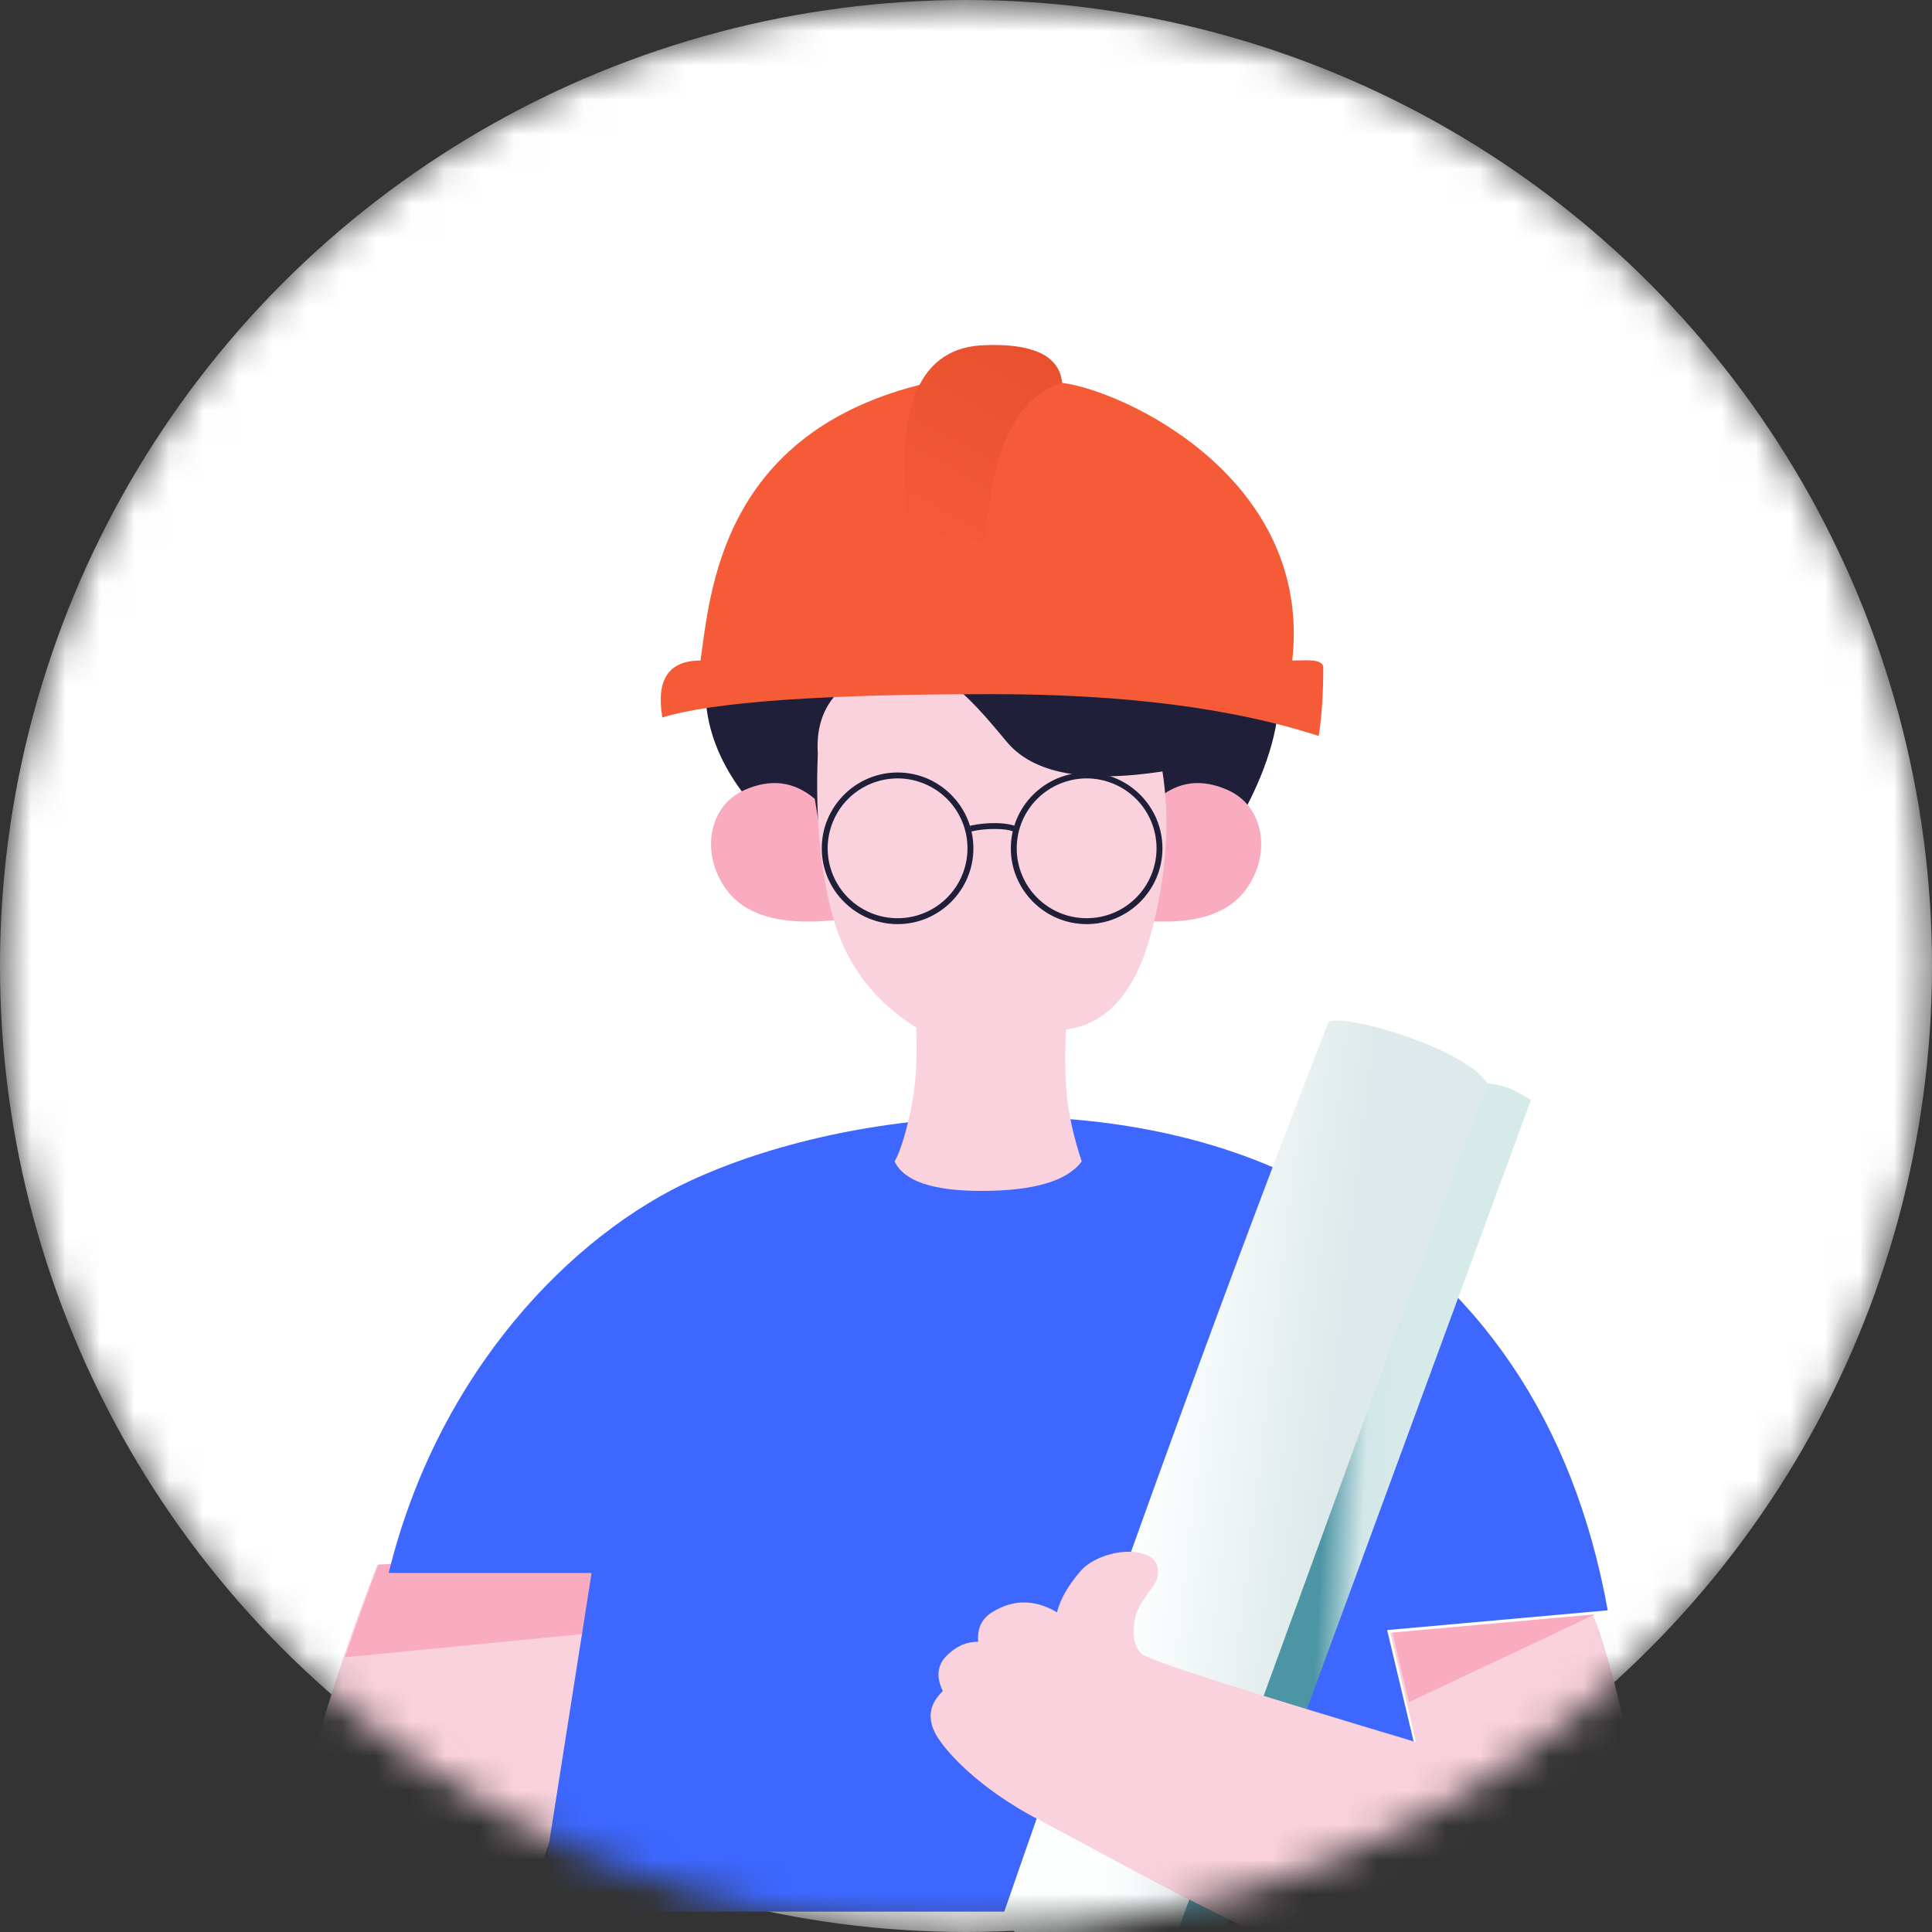 <svg xmlns="http://www.w3.org/2000/svg" xmlns:xlink="http://www.w3.org/1999/xlink" fill="none" version="1.1" width="56" height="56" viewBox="0 0 56 56"><rect x="0" y="0" width="56" height="56" fill="#333333" stroke="none"/><defs><mask id="master_svg0_0_9087" style="mask-type:alpha" maskUnits="userSpaceOnUse"><g><ellipse cx="28" cy="28" rx="28" ry="28" fill="#FFFFFF" fill-opacity="1"/></g></mask><linearGradient x1="0.324" y1="0.422" x2="0.66" y2="0.5" id="master_svg1_0_16567"><stop offset="0%" stop-color="#FCFEFE" stop-opacity="1"/><stop offset="100%" stop-color="#DDE9EA" stop-opacity="1"/></linearGradient><linearGradient x1="0.445" y1="0.45" x2="0.641" y2="0.476" id="master_svg2_0_16569"><stop offset="0%" stop-color="#4C95A5" stop-opacity="1"/><stop offset="53.651%" stop-color="#D2E7E8" stop-opacity="1"/><stop offset="100%" stop-color="#D7EAEA" stop-opacity="1"/></linearGradient><linearGradient x1="0.736" y1="-4.843290007873653e-14" x2="0.201" y2="1.091" id="master_svg3_0_17064"><stop offset="0%" stop-color="#E8502E" stop-opacity="1"/><stop offset="100%" stop-color="#F65B38" stop-opacity="1"/></linearGradient></defs><g mask="url(#master_svg0_0_9087)"><g><ellipse cx="28" cy="28" rx="28" ry="28" fill="#FFFFFF" fill-opacity="1"/></g><g><g transform="matrix(-1,0,0,1,38.142,0)"><g><path d="M27.206,45.355L19.101,44.842L23.005,55.58L30.083,55.58Q29.832,54.432,29.262,51.806Q28.69,49.18,27.206,45.355Z" fill-rule="evenodd" fill="#F9D2DD" fill-opacity="1"/></g><g><path d="M28.147,48.038Q27.714,46.777,27.176,45.355L19.071,44.842L19.985,47.24L28.147,48.038Z" fill-rule="evenodd" fill="#F9ACC0" fill-opacity="1"/></g></g><g><path d="M17.147,45.593L15.604,55.41L42.149,55.41L40.207,47.248L46.601,46.676Q45.117,38.457,38.381,34.575C32.981,31.465,25.098,31.926,20.115,34.176C16.575,35.774,12.693,39.769,11.266,45.593L17.147,45.593Z" fill-rule="evenodd" fill="#3D67FF" fill-opacity="1"/></g><g><path d="M33.923,15.271Q32.325,14.644,31.411,15.385Q31.468,14.872,30.841,13.958C30.212,13.044,29.07,12.132,26.73,12.645Q24.391,13.16,24.104,16.812Q23.648,16.527,22.962,16.584C22.278,16.641,20.566,17.555,20.452,19.725Q20.336,21.893,22.278,23.834Q33.866,25.888,34.664,25.375C35.464,24.862,37.577,21.437,36.948,19.381Q36.321,17.327,35.065,17.669Q35.521,15.9,33.923,15.271Z" fill-rule="evenodd" fill="#1F1F39" fill-opacity="1"/></g><g><path d="M24.197,26.67L23.616,23.155Q22.713,22.39,21.571,22.903C20.429,23.418,20.315,24.958,21.172,25.929Q22.027,26.898,24.197,26.67Z" fill-rule="evenodd" fill="#F9ACC0" fill-opacity="1"/></g><g><path d="M33.551,23.155L32.97,26.67Q35.139,26.898,35.994,25.929C36.851,24.958,36.737,23.418,35.595,22.903Q34.453,22.39,33.551,23.155Z" fill-rule="evenodd" fill="#F9ACC0" fill-opacity="1"/></g><g><path d="M30.896,29.84Q32.667,29.612,33.351,27.1Q34.037,24.588,33.695,22.361Q30.326,22.876,29.184,21.504C28.042,20.134,26.9,18.765,25.246,19.45Q23.591,20.134,23.705,21.848Q23.591,24.645,24.161,26.642Q24.733,28.641,26.558,29.783Q26.615,31.209,26.387,32.237Q26.159,33.265,25.931,33.664Q26.33,34.519,28.443,34.519Q30.725,34.519,31.354,33.664Q31.069,32.807,30.953,32.009Q30.839,31.209,30.896,29.84Z" fill-rule="evenodd" fill="#F9D2DD" fill-opacity="1"/></g><g><g><path d="M29.011,55.693Q30.035,56.499,30.851,56.823Q31.667,57.147,33.579,57.506Q39.394,42.091,43.11,31.395C42.42,30.37,39.09,29.413,38.517,29.603Q34.504,39.843,29.011,55.693Z" fill-rule="evenodd" fill="url(#master_svg1_0_16567)" fill-opacity="1"/></g><g><path d="M33.579,57.506Q33.879,57.711,34.092,57.782Q34.305,57.852,34.802,57.91L44.375,31.884Q43.959,31.626,43.737,31.54Q43.515,31.454,43.11,31.395L33.579,57.506Z" fill-rule="evenodd" fill="url(#master_svg2_0_16569)" fill-opacity="1"/></g></g><g><g></g><g><path d="M28.214,24.59C28.214,25.8,27.228,26.786,26.018,26.786C24.807,26.786,23.819,25.8,23.819,24.59C23.819,23.379,24.807,22.391,26.018,22.391C27.228,22.391,28.214,23.379,28.214,24.59ZM26.017,26.615Q26.116,26.615,26.215,26.605Q26.315,26.596,26.412,26.576Q26.51,26.557,26.605,26.528Q26.7,26.499,26.792,26.461Q26.884,26.423,26.972,26.376Q27.06,26.329,27.143,26.274Q27.225,26.218,27.302,26.155Q27.379,26.092,27.45,26.022Q27.52,25.951,27.583,25.874Q27.646,25.797,27.702,25.715Q27.757,25.632,27.804,25.544Q27.851,25.456,27.889,25.364Q27.927,25.272,27.956,25.177Q27.985,25.082,28.004,24.984Q28.024,24.886,28.033,24.787Q28.043,24.688,28.043,24.589Q28.043,24.489,28.033,24.39Q28.024,24.291,28.004,24.193Q27.985,24.096,27.956,24.001Q27.927,23.905,27.889,23.813Q27.851,23.721,27.804,23.634Q27.757,23.546,27.702,23.463Q27.646,23.38,27.583,23.303Q27.52,23.226,27.45,23.156Q27.379,23.086,27.302,23.022Q27.225,22.959,27.143,22.904Q27.06,22.849,26.972,22.802Q26.884,22.755,26.792,22.717Q26.7,22.679,26.605,22.65Q26.51,22.621,26.412,22.601Q26.315,22.582,26.215,22.572Q26.116,22.562,26.017,22.562Q25.917,22.562,25.818,22.572Q25.719,22.582,25.621,22.601Q25.524,22.621,25.429,22.65Q25.333,22.679,25.241,22.717Q25.149,22.755,25.062,22.802Q24.974,22.849,24.891,22.904Q24.808,22.959,24.731,23.022Q24.654,23.086,24.584,23.156Q24.514,23.226,24.45,23.303Q24.387,23.38,24.332,23.463Q24.277,23.546,24.23,23.634Q24.183,23.721,24.145,23.813Q24.107,23.905,24.078,24.001Q24.049,24.096,24.029,24.193Q24.01,24.291,24,24.39Q23.99,24.489,23.99,24.589Q23.99,24.688,24,24.787Q24.01,24.886,24.029,24.984Q24.049,25.082,24.078,25.177Q24.107,25.272,24.145,25.364Q24.183,25.456,24.23,25.544Q24.277,25.632,24.332,25.715Q24.387,25.797,24.45,25.874Q24.514,25.951,24.584,26.022Q24.654,26.092,24.731,26.155Q24.808,26.218,24.891,26.274Q24.974,26.329,25.062,26.376Q25.149,26.423,25.241,26.461Q25.333,26.499,25.429,26.528Q25.524,26.557,25.621,26.576Q25.719,26.596,25.818,26.605Q25.917,26.615,26.017,26.615Z" fill-rule="evenodd" fill="#1F1F39" fill-opacity="1"/></g><g><path d="M33.694,24.59C33.694,25.8,32.707,26.786,31.497,26.786C30.287,26.786,29.299,25.8,29.299,24.59C29.299,23.379,30.287,22.391,31.497,22.391C32.707,22.391,33.694,23.379,33.694,24.59ZM31.496,26.615Q31.596,26.615,31.695,26.605Q31.794,26.596,31.892,26.576Q31.989,26.557,32.085,26.528Q32.18,26.499,32.272,26.461Q32.364,26.423,32.452,26.376Q32.539,26.329,32.622,26.274Q32.705,26.218,32.782,26.155Q32.859,26.092,32.929,26.022Q33,25.951,33.063,25.874Q33.126,25.797,33.181,25.715Q33.237,25.632,33.284,25.544Q33.33,25.456,33.369,25.364Q33.407,25.272,33.436,25.177Q33.464,25.082,33.484,24.984Q33.503,24.886,33.513,24.787Q33.523,24.688,33.523,24.589Q33.523,24.489,33.513,24.39Q33.503,24.291,33.484,24.193Q33.464,24.096,33.436,24.001Q33.407,23.905,33.369,23.813Q33.33,23.721,33.284,23.634Q33.237,23.546,33.181,23.463Q33.126,23.38,33.063,23.303Q33,23.226,32.929,23.156Q32.859,23.086,32.782,23.022Q32.705,22.959,32.622,22.904Q32.539,22.849,32.452,22.802Q32.364,22.755,32.272,22.717Q32.18,22.679,32.085,22.65Q31.989,22.621,31.892,22.601Q31.794,22.582,31.695,22.572Q31.596,22.562,31.496,22.562Q31.397,22.562,31.298,22.572Q31.199,22.582,31.101,22.601Q31.003,22.621,30.908,22.65Q30.813,22.679,30.721,22.717Q30.629,22.755,30.541,22.802Q30.453,22.849,30.371,22.904Q30.288,22.959,30.211,23.022Q30.134,23.086,30.064,23.156Q29.993,23.226,29.93,23.303Q29.867,23.38,29.812,23.463Q29.756,23.546,29.709,23.634Q29.662,23.721,29.624,23.813Q29.586,23.905,29.557,24.001Q29.528,24.096,29.509,24.193Q29.49,24.291,29.48,24.39Q29.47,24.489,29.47,24.589Q29.47,24.688,29.48,24.787Q29.49,24.886,29.509,24.984Q29.528,25.082,29.557,25.177Q29.586,25.272,29.624,25.364Q29.662,25.456,29.709,25.544Q29.756,25.632,29.812,25.715Q29.867,25.797,29.93,25.874Q29.993,25.951,30.064,26.022Q30.134,26.092,30.211,26.155Q30.288,26.218,30.371,26.274Q30.453,26.329,30.541,26.376Q30.629,26.423,30.721,26.461Q30.813,26.499,30.908,26.528Q31.003,26.557,31.101,26.576Q31.199,26.596,31.298,26.605Q31.397,26.615,31.496,26.615Z" fill-rule="evenodd" fill="#1F1F39" fill-opacity="1"/></g><g><path d="M28.152,24.103C28.152,24.098,28.46,24.024,28.838,24.029Q29.191,24.029,29.356,24.098L29.425,23.944C29.413,23.938,29.231,23.858,28.832,23.858C28.437,23.858,28.123,23.932,28.112,23.938L28.152,24.103Z" fill-rule="evenodd" fill="#1F1F39" fill-opacity="1"/></g></g><g><g transform="matrix(-1,0,0,1,95.775,0)"><path d="M65.616,52.773C67.455,51.819,68.39,50.729,68.643,50.284Q69.036,49.577,68.447,49.017Q68.746,48.401,68.333,47.989Q67.923,47.578,67.421,47.59Q67.473,47.014,67.02,46.733Q66.108,46.163,65.137,46.733Q65.001,46.174,64.452,45.534C64.229,45.283,63.904,45.135,63.591,45.05C63.116,44.918,62.512,44.964,62.306,45.243C62.153,45.454,62.187,45.764,62.363,45.992C62.529,46.209,62.734,46.505,62.814,46.71C62.951,47.077,62.996,47.67,62.677,47.943Q62.358,48.217,54.733,50.495L55.478,47.325L49.608,46.796Q49.098,47.932,48.07,52.67C47.042,57.409,50.587,58.298,53.15,58.036C57.118,57.626,62.865,54.2,65.616,52.773Z" fill-rule="evenodd" fill="#F9D2DD" fill-opacity="1"/></g><g><path d="M40.838,49.337L46.23,46.796L40.36,47.325L40.838,49.337Z" fill-rule="evenodd" fill="#F9ACC0" fill-opacity="1"/></g></g><g><g><path d="M19.198,20.796Q18.921,19.146,20.303,19.146C20.591,17.219,20.863,12.498,26.892,11.098C27.079,10.502,27.437,10.059,28.754,10.059C30.071,10.059,30.581,10.238,30.787,11.098C32.537,11.312,38.049,13.842,37.457,19.146C37.836,19.146,38.276,19.083,38.356,19.313Q38.356,20.514,38.223,21.333Q34.498,20.12,28.754,20.12Q21.409,20.12,19.198,20.796Z" fill-rule="evenodd" fill="#F65B38" fill-opacity="1"/></g><g><path d="M30.787,11.098C30.734,10.522,30.27,9.902,28.394,10.013Q25.653,10.226,26.337,15.449L28.567,15.673Q28.825,11.673,30.787,11.098Z" fill-rule="evenodd" fill="url(#master_svg3_0_17064)" fill-opacity="1"/></g></g></g></g></svg>